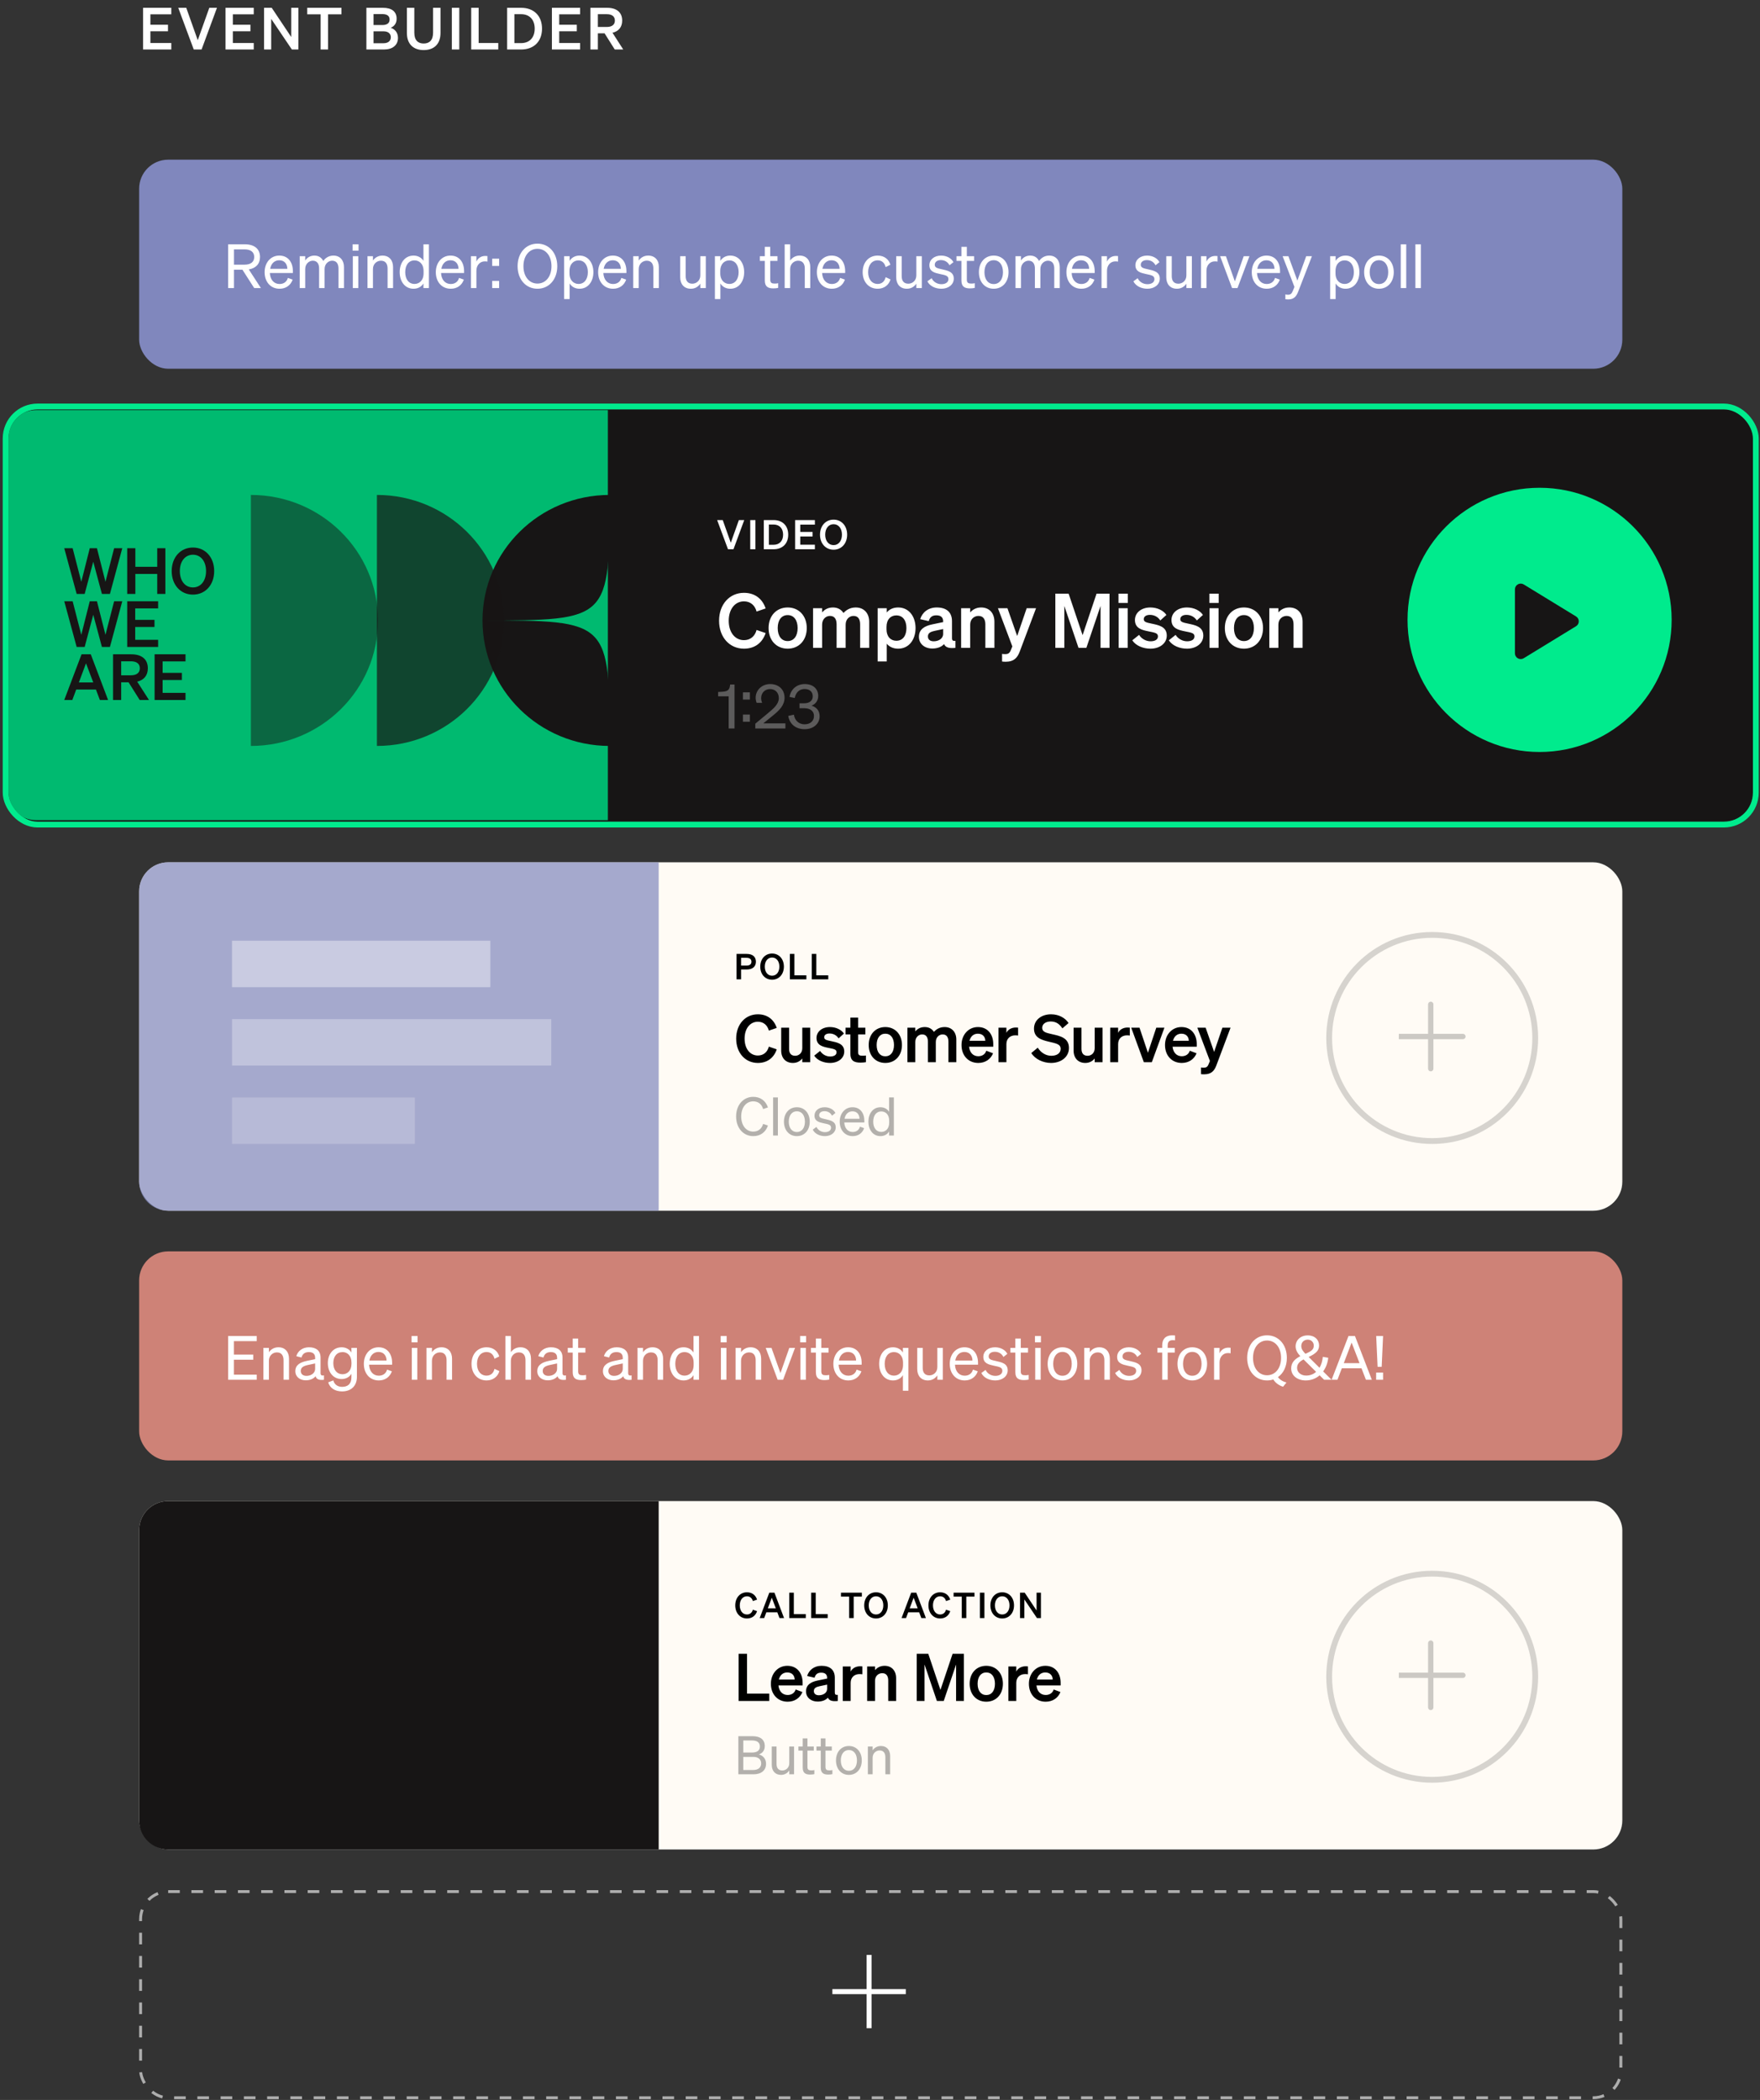 <svg xmlns="http://www.w3.org/2000/svg" width="498" height="594" viewBox="0 0 498 594" fill="none"><rect x="0" y="0" width="498" height="594" fill="#333333" stroke="none"/><rect x="39.37" y="45.17" width="419.672" height="59.132" rx="8.213" fill="#8087BD"></rect><path d="M66.205 76.298V81.49H64.549V69.106H69.275C71.896 69.106 73.569 70.331 73.569 72.694C73.569 74.677 72.362 75.884 70.396 76.212L73.828 81.49H71.931L68.602 76.298H66.205ZM66.205 74.867H69.188C70.948 74.867 71.931 74.091 71.931 72.694C71.931 71.297 70.948 70.538 69.188 70.538H66.205V74.867ZM79.1 81.679C76.599 81.679 74.874 79.765 74.874 76.988C74.874 74.298 76.582 72.297 79.031 72.297C81.549 72.297 82.877 74.211 82.877 76.712V77.23H76.357C76.444 79.127 77.53 80.334 79.1 80.334C80.307 80.334 81.169 79.679 81.445 78.609L82.808 79.092C82.256 80.696 80.893 81.679 79.1 81.679ZM79.013 73.625C77.703 73.625 76.72 74.504 76.444 76.04H81.307C81.273 74.763 80.583 73.625 79.013 73.625ZM86.361 76.091V81.49H84.809V72.469H86.361V73.694C86.844 72.952 87.707 72.297 88.966 72.297C90.173 72.297 91.018 72.901 91.466 73.832C91.966 73.09 92.932 72.297 94.347 72.297C96.209 72.297 97.33 73.625 97.33 75.539V81.49H95.778V75.953C95.778 74.694 95.261 73.746 93.984 73.746C92.95 73.746 91.846 74.625 91.846 76.091V81.49H90.293V75.953C90.293 74.694 89.776 73.746 88.5 73.746C87.465 73.746 86.361 74.625 86.361 76.091ZM99.764 70.9V69.106H101.454V70.9H99.764ZM101.385 72.469V81.49H99.833V72.469H101.385ZM103.976 81.49V72.469H105.528V73.694C106.046 72.952 106.942 72.297 108.219 72.297C110.133 72.297 111.22 73.625 111.22 75.539V81.49H109.667V75.953C109.667 74.694 109.133 73.746 107.787 73.746C106.666 73.746 105.528 74.608 105.528 76.109V81.49H103.976ZM117.022 81.679C114.522 81.679 113.09 79.541 113.09 76.988C113.09 74.418 114.522 72.297 117.022 72.297C118.281 72.297 119.282 72.901 119.816 73.78V69.106H121.368V81.49H119.816V80.179C119.282 81.076 118.281 81.679 117.022 81.679ZM119.851 76.678C119.851 74.573 118.575 73.659 117.298 73.659C115.608 73.659 114.659 75.039 114.659 76.988C114.659 78.92 115.608 80.317 117.298 80.317C118.575 80.317 119.851 79.385 119.851 77.316V76.678ZM127.539 81.679C125.038 81.679 123.313 79.765 123.313 76.988C123.313 74.298 125.021 72.297 127.47 72.297C129.988 72.297 131.316 74.211 131.316 76.712V77.23H124.797C124.883 79.127 125.969 80.334 127.539 80.334C128.746 80.334 129.609 79.679 129.885 78.609L131.247 79.092C130.695 80.696 129.333 81.679 127.539 81.679ZM127.453 73.625C126.142 73.625 125.159 74.504 124.883 76.04H129.747C129.712 74.763 129.022 73.625 127.453 73.625ZM137.922 72.435V74.004C137.663 73.953 137.457 73.935 137.163 73.935C135.853 73.935 134.801 74.97 134.801 76.557V81.49H133.248V72.469H134.801V74.004C135.197 73.09 136.077 72.4 137.301 72.4C137.543 72.4 137.767 72.418 137.922 72.435ZM139.269 75.212V73.177H141.236V75.212H139.269ZM139.269 81.49V79.454H141.236V81.49H139.269ZM146.454 75.298C146.454 71.521 148.834 68.917 152.077 68.917C155.319 68.917 157.682 71.521 157.682 75.298C157.682 79.075 155.319 81.679 152.077 81.679C148.834 81.679 146.454 79.075 146.454 75.298ZM156.044 75.298C156.044 72.366 154.405 70.383 152.077 70.383C149.749 70.383 148.11 72.366 148.11 75.298C148.11 78.23 149.749 80.213 152.077 80.213C154.405 80.213 156.044 78.23 156.044 75.298ZM163.97 81.679C162.711 81.679 161.711 81.076 161.176 80.179V84.594H159.624V72.469H161.176V73.78C161.711 72.901 162.711 72.297 163.97 72.297C166.471 72.297 167.902 74.418 167.902 76.988C167.902 79.541 166.471 81.679 163.97 81.679ZM161.142 76.678V77.316C161.142 79.385 162.418 80.317 163.694 80.317C165.384 80.317 166.333 78.92 166.333 76.988C166.333 75.039 165.384 73.659 163.694 73.659C162.418 73.659 161.142 74.573 161.142 76.678ZM173.469 81.679C170.968 81.679 169.243 79.765 169.243 76.988C169.243 74.298 170.951 72.297 173.4 72.297C175.918 72.297 177.246 74.211 177.246 76.712V77.23H170.726C170.813 79.127 171.899 80.334 173.469 80.334C174.676 80.334 175.538 79.679 175.814 78.609L177.177 79.092C176.625 80.696 175.262 81.679 173.469 81.679ZM173.382 73.625C172.072 73.625 171.089 74.504 170.813 76.04H175.676C175.642 74.763 174.952 73.625 173.382 73.625ZM179.178 81.49V72.469H180.73V73.694C181.248 72.952 182.144 72.297 183.421 72.297C185.335 72.297 186.422 73.625 186.422 75.539V81.49H184.869V75.953C184.869 74.694 184.335 73.746 182.99 73.746C181.869 73.746 180.73 74.608 180.73 76.109V81.49H179.178ZM199.708 72.469V81.49H198.156V80.248C197.639 81.007 196.759 81.679 195.483 81.679C193.551 81.679 192.465 80.351 192.465 78.437V72.469H194.017V78.109C194.017 79.385 194.569 80.248 195.897 80.248C197.018 80.248 198.156 79.403 198.156 77.902V72.469H199.708ZM206.632 81.679C205.373 81.679 204.373 81.076 203.838 80.179V84.594H202.286V72.469H203.838V73.78C204.373 72.901 205.373 72.297 206.632 72.297C209.133 72.297 210.565 74.418 210.565 76.988C210.565 79.541 209.133 81.679 206.632 81.679ZM203.804 76.678V77.316C203.804 79.385 205.08 80.317 206.356 80.317C208.047 80.317 208.995 78.92 208.995 76.988C208.995 75.039 208.047 73.659 206.356 73.659C205.08 73.659 203.804 74.573 203.804 76.678ZM216.406 79.334V73.797H215.009V72.469H216.406V69.831H217.941V72.469H219.993V73.797H217.941V79.092C217.941 80.041 218.406 80.213 219.2 80.213C219.562 80.213 219.821 80.196 220.183 80.11V81.438C219.786 81.524 219.338 81.576 218.82 81.576C217.285 81.576 216.406 81.058 216.406 79.334ZM222.026 81.49V69.106H223.578V73.694C224.095 72.952 224.992 72.297 226.268 72.297C228.183 72.297 229.269 73.625 229.269 75.539V81.49H227.717V75.953C227.717 74.694 227.182 73.746 225.837 73.746C224.716 73.746 223.578 74.608 223.578 76.109V81.49H222.026ZM235.365 81.679C232.864 81.679 231.14 79.765 231.14 76.988C231.14 74.298 232.847 72.297 235.296 72.297C237.814 72.297 239.142 74.211 239.142 76.712V77.23H232.623C232.709 79.127 233.796 80.334 235.365 80.334C236.572 80.334 237.435 79.679 237.711 78.609L239.073 79.092C238.521 80.696 237.159 81.679 235.365 81.679ZM235.279 73.625C233.968 73.625 232.985 74.504 232.709 76.04H237.573C237.538 74.763 236.848 73.625 235.279 73.625ZM245.644 76.988C245.644 79.04 246.748 80.317 248.352 80.317C249.593 80.317 250.335 79.523 250.594 78.402L251.973 79.04C251.542 80.541 250.232 81.679 248.352 81.679C245.834 81.679 244.092 79.765 244.092 76.988C244.092 74.194 245.834 72.297 248.352 72.297C250.232 72.297 251.508 73.383 251.939 74.884L250.594 75.557C250.335 74.453 249.593 73.642 248.352 73.642C246.748 73.642 245.644 74.918 245.644 76.988ZM260.83 72.469V81.49H259.278V80.248C258.761 81.007 257.881 81.679 256.605 81.679C254.673 81.679 253.587 80.351 253.587 78.437V72.469H255.139V78.109C255.139 79.385 255.691 80.248 257.019 80.248C258.14 80.248 259.278 79.403 259.278 77.902V72.469H260.83ZM262.408 79.575L263.615 78.695C264.098 79.748 265.201 80.386 266.374 80.386C267.426 80.386 268.358 79.937 268.358 78.954C268.358 77.971 267.495 77.833 266.012 77.523C264.529 77.195 262.977 76.867 262.977 75.022C262.977 73.418 264.374 72.297 266.288 72.297C267.909 72.297 269.237 73.09 269.772 74.16L268.668 75.039C268.202 74.142 267.357 73.573 266.219 73.573C265.184 73.573 264.494 74.091 264.494 74.901C264.494 75.746 265.288 75.901 266.547 76.177C268.099 76.54 269.875 76.85 269.875 78.816C269.875 80.541 268.306 81.679 266.374 81.679C264.736 81.679 263.097 80.972 262.408 79.575ZM272.037 79.334V73.797H270.64V72.469H272.037V69.831H273.572V72.469H275.624V73.797H273.572V79.092C273.572 80.041 274.038 80.213 274.831 80.213C275.193 80.213 275.452 80.196 275.814 80.11V81.438C275.417 81.524 274.969 81.576 274.451 81.576C272.916 81.576 272.037 81.058 272.037 79.334ZM285.367 76.988C285.367 79.782 283.643 81.679 281.176 81.679C278.71 81.679 276.985 79.782 276.985 76.988C276.985 74.194 278.71 72.297 281.176 72.297C283.643 72.297 285.367 74.194 285.367 76.988ZM278.555 76.988C278.555 79.04 279.59 80.351 281.176 80.351C282.763 80.351 283.798 79.04 283.798 76.988C283.798 74.918 282.763 73.608 281.176 73.608C279.59 73.608 278.555 74.918 278.555 76.988ZM288.893 76.091V81.49H287.341V72.469H288.893V73.694C289.376 72.952 290.239 72.297 291.498 72.297C292.705 72.297 293.55 72.901 293.998 73.832C294.499 73.09 295.464 72.297 296.879 72.297C298.741 72.297 299.862 73.625 299.862 75.539V81.49H298.31V75.953C298.31 74.694 297.793 73.746 296.516 73.746C295.482 73.746 294.378 74.625 294.378 76.091V81.49H292.826V75.953C292.826 74.694 292.308 73.746 291.032 73.746C289.997 73.746 288.893 74.625 288.893 76.091ZM305.969 81.679C303.469 81.679 301.744 79.765 301.744 76.988C301.744 74.298 303.451 72.297 305.9 72.297C308.418 72.297 309.746 74.211 309.746 76.712V77.23H303.227C303.313 79.127 304.4 80.334 305.969 80.334C307.177 80.334 308.039 79.679 308.315 78.609L309.677 79.092C309.125 80.696 307.763 81.679 305.969 81.679ZM305.883 73.625C304.572 73.625 303.589 74.504 303.313 76.04H308.177C308.142 74.763 307.453 73.625 305.883 73.625ZM316.353 72.435V74.004C316.094 73.953 315.887 73.935 315.594 73.935C314.283 73.935 313.231 74.97 313.231 76.557V81.49H311.679V72.469H313.231V74.004C313.628 73.09 314.507 72.4 315.732 72.4C315.973 72.4 316.197 72.418 316.353 72.435ZM320.7 79.575L321.907 78.695C322.39 79.748 323.494 80.386 324.666 80.386C325.719 80.386 326.65 79.937 326.65 78.954C326.65 77.971 325.787 77.833 324.304 77.523C322.821 77.195 321.269 76.867 321.269 75.022C321.269 73.418 322.666 72.297 324.58 72.297C326.201 72.297 327.529 73.09 328.064 74.16L326.96 75.039C326.495 74.142 325.65 73.573 324.511 73.573C323.476 73.573 322.787 74.091 322.787 74.901C322.787 75.746 323.58 75.901 324.839 76.177C326.391 76.54 328.168 76.85 328.168 78.816C328.168 80.541 326.598 81.679 324.666 81.679C323.028 81.679 321.39 80.972 320.7 79.575ZM337.245 72.469V81.49H335.693V80.248C335.175 81.007 334.296 81.679 333.02 81.679C331.088 81.679 330.001 80.351 330.001 78.437V72.469H331.554V78.109C331.554 79.385 332.106 80.248 333.434 80.248C334.555 80.248 335.693 79.403 335.693 77.902V72.469H337.245ZM344.497 72.435V74.004C344.238 73.953 344.031 73.935 343.738 73.935C342.427 73.935 341.375 74.97 341.375 76.557V81.49H339.823V72.469H341.375V74.004C341.772 73.09 342.651 72.4 343.876 72.4C344.117 72.4 344.341 72.418 344.497 72.435ZM350.153 81.49H348.618L345.238 72.469H346.876L349.411 79.592L351.912 72.469H353.533L350.153 81.49ZM358.417 81.679C355.916 81.679 354.192 79.765 354.192 76.988C354.192 74.298 355.899 72.297 358.348 72.297C360.866 72.297 362.194 74.211 362.194 76.712V77.23H355.675C355.761 79.127 356.848 80.334 358.417 80.334C359.624 80.334 360.487 79.679 360.763 78.609L362.125 79.092C361.573 80.696 360.211 81.679 358.417 81.679ZM358.331 73.625C357.02 73.625 356.037 74.504 355.761 76.04H360.625C360.59 74.763 359.9 73.625 358.331 73.625ZM367.338 82.473C366.82 83.835 366.113 84.697 364.544 84.697C364.164 84.697 363.975 84.68 363.699 84.628V83.283C363.992 83.352 364.181 83.369 364.44 83.369C365.113 83.369 365.475 83.128 365.837 82.231L366.268 81.162L362.922 72.469H364.561L367.096 79.368L369.597 72.469H371.218L367.338 82.473ZM380.717 81.679C379.458 81.679 378.458 81.076 377.923 80.179V84.594H376.371V72.469H377.923V73.78C378.458 72.901 379.458 72.297 380.717 72.297C383.218 72.297 384.65 74.418 384.65 76.988C384.65 79.541 383.218 81.679 380.717 81.679ZM377.889 76.678V77.316C377.889 79.385 379.165 80.317 380.441 80.317C382.131 80.317 383.08 78.92 383.08 76.988C383.08 75.039 382.131 73.659 380.441 73.659C379.165 73.659 377.889 74.573 377.889 76.678ZM394.372 76.988C394.372 79.782 392.648 81.679 390.181 81.679C387.715 81.679 385.99 79.782 385.99 76.988C385.99 74.194 387.715 72.297 390.181 72.297C392.648 72.297 394.372 74.194 394.372 76.988ZM387.56 76.988C387.56 79.04 388.595 80.351 390.181 80.351C391.768 80.351 392.803 79.04 392.803 76.988C392.803 74.918 391.768 73.608 390.181 73.608C388.595 73.608 387.56 74.918 387.56 76.988ZM397.899 69.106V81.49H396.346V69.106H397.899ZM402.042 69.106V81.49H400.49V69.106H402.042Z" fill="white"></path><rect x="39.37" y="353.97" width="419.672" height="59.132" rx="8.213" fill="#CE8277"></rect><path d="M64.549 377.906H72.638V379.355H66.188V383.166H71.655V384.615H66.188V388.841H72.638V390.289H64.549V377.906ZM74.535 390.289V381.269H76.087V382.494C76.605 381.752 77.501 381.097 78.778 381.097C80.692 381.097 81.779 382.425 81.779 384.339V390.289H80.227V384.753C80.227 383.494 79.692 382.545 78.347 382.545C77.226 382.545 76.087 383.408 76.087 384.908V390.289H74.535ZM86.529 390.445C84.891 390.445 83.563 389.479 83.563 387.858C83.563 386.064 84.96 385.322 86.978 384.908L89.168 384.46V384.08C89.168 383.046 88.599 382.459 87.392 382.459C86.254 382.459 85.581 382.994 85.305 383.994L83.839 383.615C84.27 382.149 85.598 381.097 87.444 381.097C89.461 381.097 90.703 382.08 90.703 384.011V388.409C90.703 388.996 91.065 389.186 91.669 389.048V390.289C90.289 390.462 89.496 390.134 89.306 389.272C88.754 389.979 87.754 390.445 86.529 390.445ZM89.168 387.219V385.667L87.409 386.047C86.029 386.323 85.098 386.702 85.098 387.789C85.098 388.668 85.736 389.186 86.719 389.186C88.047 389.186 89.168 388.375 89.168 387.219ZM100.989 389.479C100.989 392.117 99.247 393.583 96.798 393.583C94.814 393.583 93.365 392.669 92.865 391.014L94.314 390.462C94.607 391.617 95.539 392.29 96.798 392.29C98.384 392.29 99.436 391.479 99.436 389.599V388.582C98.953 389.461 97.936 390.082 96.677 390.082C94.211 390.082 92.762 388.047 92.762 385.581C92.762 383.132 94.211 381.097 96.677 381.097C97.919 381.097 98.953 381.718 99.436 382.597V381.269H100.989V389.479ZM99.454 385.443C99.454 383.425 98.246 382.459 96.953 382.459C95.314 382.459 94.314 383.684 94.314 385.581C94.314 387.478 95.314 388.72 96.953 388.72C98.246 388.72 99.454 387.754 99.454 385.771V385.443ZM107.176 390.479C104.675 390.479 102.951 388.565 102.951 385.788C102.951 383.097 104.658 381.097 107.107 381.097C109.625 381.097 110.953 383.011 110.953 385.512V386.029H104.434C104.52 387.926 105.607 389.134 107.176 389.134C108.384 389.134 109.246 388.478 109.522 387.409L110.884 387.892C110.332 389.496 108.97 390.479 107.176 390.479ZM107.09 382.425C105.779 382.425 104.796 383.304 104.52 384.839H109.384C109.349 383.563 108.659 382.425 107.09 382.425ZM116.455 379.7V377.906H118.145V379.7H116.455ZM118.076 381.269V390.289H116.524V381.269H118.076ZM120.667 390.289V381.269H122.219V382.494C122.737 381.752 123.633 381.097 124.91 381.097C126.824 381.097 127.911 382.425 127.911 384.339V390.289H126.358V384.753C126.358 383.494 125.824 382.545 124.478 382.545C123.357 382.545 122.219 383.408 122.219 384.908V390.289H120.667ZM134.971 385.788C134.971 387.84 136.075 389.117 137.679 389.117C138.921 389.117 139.662 388.323 139.921 387.202L141.301 387.84C140.87 389.341 139.559 390.479 137.679 390.479C135.161 390.479 133.419 388.565 133.419 385.788C133.419 382.994 135.161 381.097 137.679 381.097C139.559 381.097 140.835 382.183 141.266 383.684L139.921 384.356C139.662 383.253 138.921 382.442 137.679 382.442C136.075 382.442 134.971 383.718 134.971 385.788ZM143 390.289V377.906H144.552V382.494C145.07 381.752 145.967 381.097 147.243 381.097C149.157 381.097 150.244 382.425 150.244 384.339V390.289H148.692V384.753C148.692 383.494 148.157 382.545 146.812 382.545C145.691 382.545 144.552 383.408 144.552 384.908V390.289H143ZM154.995 390.445C153.356 390.445 152.028 389.479 152.028 387.858C152.028 386.064 153.425 385.322 155.443 384.908L157.633 384.46V384.08C157.633 383.046 157.064 382.459 155.857 382.459C154.719 382.459 154.046 382.994 153.77 383.994L152.304 383.615C152.735 382.149 154.063 381.097 155.909 381.097C157.926 381.097 159.168 382.08 159.168 384.011V388.409C159.168 388.996 159.53 389.186 160.134 389.048V390.289C158.754 390.462 157.961 390.134 157.771 389.272C157.219 389.979 156.219 390.445 154.995 390.445ZM157.633 387.219V385.667L155.874 386.047C154.494 386.323 153.563 386.702 153.563 387.789C153.563 388.668 154.201 389.186 155.184 389.186C156.512 389.186 157.633 388.375 157.633 387.219ZM162.055 388.133V382.597H160.658V381.269H162.055V378.63H163.59V381.269H165.642V382.597H163.59V387.892C163.59 388.841 164.055 389.013 164.849 389.013C165.211 389.013 165.47 388.996 165.832 388.91V390.238C165.435 390.324 164.987 390.376 164.469 390.376C162.934 390.376 162.055 389.858 162.055 388.133ZM173.572 390.445C171.933 390.445 170.605 389.479 170.605 387.858C170.605 386.064 172.002 385.322 174.02 384.908L176.211 384.46V384.08C176.211 383.046 175.642 382.459 174.434 382.459C173.296 382.459 172.623 382.994 172.347 383.994L170.881 383.615C171.313 382.149 172.641 381.097 174.486 381.097C176.504 381.097 177.746 382.08 177.746 384.011V388.409C177.746 388.996 178.108 389.186 178.711 389.048V390.289C177.332 390.462 176.538 390.134 176.349 389.272C175.797 389.979 174.796 390.445 173.572 390.445ZM176.211 387.219V385.667L174.451 386.047C173.072 386.323 172.14 386.702 172.14 387.789C172.14 388.668 172.779 389.186 173.762 389.186C175.09 389.186 176.211 388.375 176.211 387.219ZM180.391 390.289V381.269H181.943V382.494C182.46 381.752 183.357 381.097 184.633 381.097C186.548 381.097 187.634 382.425 187.634 384.339V390.289H186.082V384.753C186.082 383.494 185.548 382.545 184.202 382.545C183.081 382.545 181.943 383.408 181.943 384.908V390.289H180.391ZM193.437 390.479C190.936 390.479 189.505 388.34 189.505 385.788C189.505 383.218 190.936 381.097 193.437 381.097C194.696 381.097 195.696 381.7 196.231 382.58V377.906H197.783V390.289H196.231V388.979C195.696 389.875 194.696 390.479 193.437 390.479ZM196.266 385.477C196.266 383.373 194.989 382.459 193.713 382.459C192.023 382.459 191.074 383.839 191.074 385.788C191.074 387.72 192.023 389.117 193.713 389.117C194.989 389.117 196.266 388.185 196.266 386.116V385.477ZM203.918 379.7V377.906H205.608V379.7H203.918ZM205.539 381.269V390.289H203.987V381.269H205.539ZM208.13 390.289V381.269H209.683V382.494C210.2 381.752 211.097 381.097 212.373 381.097C214.288 381.097 215.374 382.425 215.374 384.339V390.289H213.822V384.753C213.822 383.494 213.287 382.545 211.942 382.545C210.821 382.545 209.683 383.408 209.683 384.908V390.289H208.13ZM221.577 390.289H220.042L216.661 381.269H218.3L220.835 388.392L223.336 381.269H224.957L221.577 390.289ZM226.403 379.7V377.906H228.093V379.7H226.403ZM228.024 381.269V390.289H226.472V381.269H228.024ZM230.857 388.133V382.597H229.46V381.269H230.857V378.63H232.392V381.269H234.444V382.597H232.392V387.892C232.392 388.841 232.857 389.013 233.651 389.013C234.013 389.013 234.272 388.996 234.634 388.91V390.238C234.237 390.324 233.789 390.376 233.271 390.376C231.736 390.376 230.857 389.858 230.857 388.133ZM240.031 390.479C237.53 390.479 235.805 388.565 235.805 385.788C235.805 383.097 237.513 381.097 239.962 381.097C242.48 381.097 243.808 383.011 243.808 385.512V386.029H237.288C237.375 387.926 238.461 389.134 240.031 389.134C241.238 389.134 242.1 388.478 242.376 387.409L243.739 387.892C243.187 389.496 241.824 390.479 240.031 390.479ZM239.944 382.425C238.634 382.425 237.651 383.304 237.375 384.839H242.238C242.204 383.563 241.514 382.425 239.944 382.425ZM252.689 390.479C250.189 390.479 248.757 388.34 248.757 385.788C248.757 383.218 250.189 381.097 252.689 381.097C253.948 381.097 254.949 381.7 255.483 382.58V381.269H257.036V393.394H255.483V388.979C254.949 389.875 253.948 390.479 252.689 390.479ZM255.518 385.477C255.518 383.373 254.242 382.459 252.965 382.459C251.275 382.459 250.327 383.839 250.327 385.788C250.327 387.72 251.275 389.117 252.965 389.117C254.242 389.117 255.518 388.185 255.518 386.116V385.477ZM266.776 381.269V390.289H265.223V389.048C264.706 389.806 263.826 390.479 262.55 390.479C260.619 390.479 259.532 389.151 259.532 387.237V381.269H261.084V386.909C261.084 388.185 261.636 389.048 262.964 389.048C264.085 389.048 265.223 388.202 265.223 386.702V381.269H266.776ZM272.958 390.479C270.457 390.479 268.732 388.565 268.732 385.788C268.732 383.097 270.44 381.097 272.889 381.097C275.407 381.097 276.735 383.011 276.735 385.512V386.029H270.216C270.302 387.926 271.388 389.134 272.958 389.134C274.165 389.134 275.027 388.478 275.303 387.409L276.666 387.892C276.114 389.496 274.752 390.479 272.958 390.479ZM272.872 382.425C271.561 382.425 270.578 383.304 270.302 384.839H275.165C275.131 383.563 274.441 382.425 272.872 382.425ZM277.667 388.375L278.874 387.495C279.357 388.547 280.461 389.186 281.634 389.186C282.686 389.186 283.617 388.737 283.617 387.754C283.617 386.771 282.755 386.633 281.271 386.323C279.788 385.995 278.236 385.667 278.236 383.822C278.236 382.218 279.633 381.097 281.547 381.097C283.169 381.097 284.497 381.89 285.031 382.959L283.927 383.839C283.462 382.942 282.617 382.373 281.478 382.373C280.444 382.373 279.754 382.89 279.754 383.701C279.754 384.546 280.547 384.701 281.806 384.977C283.358 385.339 285.135 385.65 285.135 387.616C285.135 389.341 283.565 390.479 281.634 390.479C279.995 390.479 278.357 389.772 277.667 388.375ZM287.296 388.133V382.597H285.899V381.269H287.296V378.63H288.831V381.269H290.884V382.597H288.831V387.892C288.831 388.841 289.297 389.013 290.09 389.013C290.452 389.013 290.711 388.996 291.073 388.91V390.238C290.677 390.324 290.228 390.376 289.711 390.376C288.176 390.376 287.296 389.858 287.296 388.133ZM292.847 379.7V377.906H294.537V379.7H292.847ZM294.468 381.269V390.289H292.916V381.269H294.468ZM304.82 385.788C304.82 388.582 303.096 390.479 300.629 390.479C298.163 390.479 296.438 388.582 296.438 385.788C296.438 382.994 298.163 381.097 300.629 381.097C303.096 381.097 304.82 382.994 304.82 385.788ZM298.008 385.788C298.008 387.84 299.043 389.151 300.629 389.151C302.216 389.151 303.251 387.84 303.251 385.788C303.251 383.718 302.216 382.408 300.629 382.408C299.043 382.408 298.008 383.718 298.008 385.788ZM306.794 390.289V381.269H308.347V382.494C308.864 381.752 309.761 381.097 311.037 381.097C312.951 381.097 314.038 382.425 314.038 384.339V390.289H312.486V384.753C312.486 383.494 311.951 382.545 310.606 382.545C309.485 382.545 308.347 383.408 308.347 384.908V390.289H306.794ZM315.529 388.375L316.736 387.495C317.219 388.547 318.323 389.186 319.496 389.186C320.548 389.186 321.479 388.737 321.479 387.754C321.479 386.771 320.617 386.633 319.134 386.323C317.65 385.995 316.098 385.667 316.098 383.822C316.098 382.218 317.495 381.097 319.41 381.097C321.031 381.097 322.359 381.89 322.893 382.959L321.79 383.839C321.324 382.942 320.479 382.373 319.341 382.373C318.306 382.373 317.616 382.89 317.616 383.701C317.616 384.546 318.409 384.701 319.668 384.977C321.22 385.339 322.997 385.65 322.997 387.616C322.997 389.341 321.427 390.479 319.496 390.479C317.857 390.479 316.219 389.772 315.529 388.375ZM332.487 377.751V379.131C332.229 379.096 332.073 379.096 331.815 379.096C330.901 379.096 330.4 379.493 330.4 380.648V381.269H332.401V382.597H330.4V390.289H328.848V382.597H327.486V381.269H328.848V380.545C328.848 378.786 329.814 377.716 331.659 377.716C331.97 377.716 332.142 377.734 332.487 377.751ZM341.554 385.788C341.554 388.582 339.829 390.479 337.363 390.479C334.897 390.479 333.172 388.582 333.172 385.788C333.172 382.994 334.897 381.097 337.363 381.097C339.829 381.097 341.554 382.994 341.554 385.788ZM334.742 385.788C334.742 387.84 335.776 389.151 337.363 389.151C338.95 389.151 339.985 387.84 339.985 385.788C339.985 383.718 338.95 382.408 337.363 382.408C335.776 382.408 334.742 383.718 334.742 385.788ZM348.202 381.235V382.804C347.943 382.752 347.736 382.735 347.443 382.735C346.132 382.735 345.08 383.77 345.08 385.357V390.289H343.528V381.269H345.08V382.804C345.477 381.89 346.356 381.2 347.581 381.2C347.822 381.2 348.047 381.217 348.202 381.235ZM352.894 384.098C352.894 380.321 355.274 377.716 358.516 377.716C361.759 377.716 364.122 380.321 364.122 384.098C364.122 386.512 363.156 388.461 361.604 389.53C362.104 390.255 363.052 390.824 364.018 391.065L363.052 392.255C361.949 391.945 360.793 391.1 360.293 390.203C359.741 390.376 359.137 390.479 358.516 390.479C355.274 390.479 352.894 387.875 352.894 384.098ZM362.483 384.098C362.483 381.166 360.845 379.182 358.516 379.182C356.188 379.182 354.55 381.166 354.55 384.098C354.55 387.03 356.188 389.013 358.516 389.013C360.845 389.013 362.483 387.03 362.483 384.098ZM374.292 383.805L375.827 384.063C375.689 385.495 375.189 386.84 374.395 387.926L376.775 390.289H374.671L373.395 389.03C372.36 389.927 371.015 390.479 369.445 390.479C367.152 390.479 365.341 389.151 365.341 387.081C365.341 385.426 366.341 384.443 367.928 383.615C367.169 382.787 366.6 381.925 366.6 380.821C366.6 379.131 367.962 377.734 370.015 377.734C372.032 377.734 373.24 378.993 373.24 380.597C373.24 382.114 372.222 382.925 370.29 383.839L373.36 386.892C373.878 386.029 374.188 384.977 374.292 383.805ZM368.204 380.752C368.204 381.597 368.687 382.218 369.376 382.942C371.067 382.218 371.739 381.718 371.739 380.614C371.739 379.769 371.118 378.941 370.049 378.941C369.014 378.941 368.204 379.631 368.204 380.752ZM367.014 386.926C367.014 388.237 368.169 389.099 369.566 389.099C370.704 389.099 371.653 388.72 372.395 388.047L368.842 384.529C367.755 385.115 367.014 385.788 367.014 386.926ZM381.562 377.906H383.391L388.168 390.289H386.495L385.236 387.03H379.683L378.441 390.289H376.785L381.562 377.906ZM382.442 379.769L380.234 385.581H384.684L382.442 379.769ZM389.796 386.616L389.399 377.906H391.348L390.951 386.616H389.796ZM389.382 390.289V388.254H391.348V390.289H389.382Z" fill="white"></path><rect opacity="0.6" x="39.78" y="535.062" width="418.851" height="58.311" rx="7.802" stroke="white" stroke-width="0.821" stroke-dasharray="3.29 3.29"></rect><path d="M256.3 564.072H246.624V573.706H245.2V564.072H235.525V562.648H245.2V552.973H246.624V562.648H256.3V564.072Z" fill="white"></path><path d="M40.487 2.206H48.469V4.046H42.556V7.003H47.533V8.842H42.556V12.16H48.469V14H40.487V2.206ZM57.039 14H54.822L50.436 2.206H52.703L55.955 11.372L59.224 2.206H61.392L57.039 14ZM63.815 2.206H71.798V4.046H65.885V7.003H70.862V8.842H65.885V12.16H71.798V14H63.815V2.206ZM84.425 2.206V14H82.586L76.738 5.344V14H74.718V2.206H76.886L82.405 10.469V2.206H84.425ZM96.622 4.046H92.828V14H90.725V4.046H86.931V2.206H96.622V4.046ZM103.672 14V2.206H108.353C110.882 2.206 112.229 3.307 112.229 5.311C112.229 6.773 111.375 7.528 110.554 7.857C111.786 8.251 112.607 9.269 112.607 10.715C112.607 12.784 111.08 14 108.649 14H103.672ZM105.692 7.085H108.156C109.503 7.085 110.242 6.559 110.242 5.524C110.242 4.49 109.503 3.98 108.156 3.98H105.692V7.085ZM105.692 8.859V12.226H108.534C109.864 12.226 110.587 11.536 110.587 10.534C110.587 9.549 109.864 8.859 108.534 8.859H105.692ZM119.878 14.164C117.069 14.164 115.131 12.571 115.131 9.319V2.206H117.234V9.253C117.234 11.405 118.301 12.308 119.878 12.308C121.471 12.308 122.539 11.405 122.539 9.253V2.206H124.642V9.319C124.642 12.571 122.703 14.164 119.878 14.164ZM129.953 2.206V14H127.851V2.206H129.953ZM133.331 14V2.206H135.434V12.16H140.986V14H133.331ZM143.496 14V2.206H147.438C151.101 2.206 153.368 4.506 153.368 8.103C153.368 11.7 151.101 14 147.438 14H143.496ZM145.549 12.193H147.438C149.869 12.193 151.298 10.584 151.298 8.103C151.298 5.607 149.869 4.013 147.422 4.013H145.549V12.193ZM156.163 2.206H164.146V4.046H158.232V7.003H163.209V8.842H158.232V12.16H164.146V14H156.163V2.206ZM169.168 9.434V14H167.065V2.206H171.779C174.407 2.206 176.05 3.438 176.05 5.82C176.05 7.676 175.032 8.859 173.307 9.269L176.346 14H173.947L171.073 9.434H169.168ZM169.168 7.627H171.664C173.175 7.627 173.98 6.97 173.98 5.82C173.98 4.654 173.175 4.013 171.664 4.013H169.168V7.627Z" fill="white"></path><g clip-path="url(#clip0_1515_14750)"><rect x="2.412" y="115.8" width="493.587" height="116.621" rx="8.213" fill="#171515"></rect><path d="M2 124.213C2 119.677 5.677 116 10.213 116H172V232H10.213C5.677 232 2 228.323 2 223.787V124.213Z" fill="#00BA70"></path><path d="M25.398 155.076H27.432L29.844 164.562L32.292 155.076H34.596L31.104 168H28.836L26.388 158.892L23.958 168H21.69L18.18 155.076H20.556L23.004 164.562L25.398 155.076ZM44.489 155.076H46.794V168H44.489V162.348H38.297V168H35.993V155.076H38.297V160.332H44.489V155.076ZM48.581 161.538C48.581 157.614 51.101 154.878 54.593 154.878C58.085 154.878 60.605 157.614 60.605 161.538C60.605 165.462 58.085 168.198 54.593 168.198C51.101 168.198 48.581 165.462 48.581 161.538ZM58.301 161.538C58.301 158.73 56.771 156.912 54.593 156.912C52.415 156.912 50.885 158.73 50.885 161.538C50.885 164.346 52.415 166.164 54.593 166.164C56.771 166.164 58.301 164.346 58.301 161.538ZM25.398 170.076H27.432L29.844 179.562L32.292 170.076H34.596L31.104 183H28.836L26.388 173.892L23.958 183H21.69L18.18 170.076H20.556L23.004 179.562L25.398 170.076ZM35.993 170.076H44.742V172.092H38.261V175.332H43.715V177.348H38.261V180.984H44.742V183H35.993V170.076ZM23.076 185.076H25.686L30.582 198H28.26L27.144 195.048H21.564L20.466 198H18.18L23.076 185.076ZM24.336 187.632L22.32 193.032H26.388L24.336 187.632ZM34.29 192.996V198H31.986V185.076H37.152C40.032 185.076 41.832 186.426 41.832 189.036C41.832 191.07 40.716 192.366 38.826 192.816L42.156 198H39.528L36.378 192.996H34.29ZM34.29 191.016H37.026C38.682 191.016 39.564 190.296 39.564 189.036C39.564 187.758 38.682 187.056 37.026 187.056H34.29V191.016ZM43.745 185.076H52.493V187.092H46.014V190.332H51.468V192.348H46.014V195.984H52.493V198H43.745V185.076Z" fill="#171515"></path><path d="M136.526 175.5C136.526 155.894 152.632 140 172.499 140C172.499 175.5 172.499 175.5 136.526 175.5Z" fill="#171515"></path><path d="M208.471 175.5C208.471 195.106 192.366 211 172.498 211C172.498 175.5 172.498 175.5 208.471 175.5Z" fill="#171515"></path><path d="M208.471 175.5C208.471 155.894 192.366 140 172.498 140C172.498 175.5 172.498 175.5 208.471 175.5Z" fill="#171515"></path><path d="M136.526 175.5C136.526 195.106 152.632 211 172.499 211C172.499 175.5 172.499 175.5 136.526 175.5Z" fill="#171515"></path><path opacity="0.5" d="M70.99 140C90.857 140 106.962 155.894 106.962 175.5C106.962 195.106 90.857 211 70.99 211C70.99 169.541 70.99 184.882 70.99 140Z" fill="#171515"></path><path opacity="0.7" d="M106.65 140C126.517 140 142.623 155.894 142.623 175.5C142.623 195.106 126.518 211 106.65 211C106.65 169.541 106.65 184.882 106.65 140Z" fill="#171515"></path><path opacity="0.3" d="M206.597 193.62H207.839V206.072H206.183V196.966H203.199V195.741L204.527 195.655C205.993 195.552 206.476 195.052 206.597 193.62ZM210.218 197.88V195.845H212.185V197.88H210.218ZM210.218 204.158V202.123H212.185V204.158H210.218ZM213.714 204.71L217.37 201.674C219.06 200.277 220.371 199.087 220.371 197.466C220.371 195.948 219.388 194.914 217.87 194.914C216.387 194.914 215.369 196.052 215.369 197.466C215.369 197.915 215.473 198.38 215.645 198.811H214.093C213.903 198.277 213.817 197.863 213.817 197.38C213.817 195.172 215.628 193.499 217.905 193.499C220.405 193.499 221.992 195.086 221.992 197.363C221.992 199.467 220.543 200.915 218.767 202.347L215.973 204.624H222.234V206.072H213.714V204.71ZM227.679 206.262C225.316 206.262 223.436 204.968 223.04 202.502L224.644 202.157C224.885 203.882 226.11 204.882 227.662 204.882C229.231 204.882 230.318 203.985 230.318 202.519C230.318 201.053 229.128 200.329 227.558 200.329H226.23V198.932H227.575C229.007 198.932 229.973 198.208 229.973 196.966C229.973 195.69 229.093 194.896 227.679 194.896C226.196 194.896 225.161 195.879 224.885 197.432L223.402 197.138C223.729 195.069 225.333 193.499 227.713 193.499C230.128 193.499 231.525 194.914 231.525 196.88C231.525 198.225 230.663 199.26 229.611 199.605C230.852 199.95 231.922 200.898 231.922 202.606C231.922 204.641 230.249 206.262 227.679 206.262Z" fill="white"></path><path d="M207.54 155.366H205.988L202.918 147.11H204.504L206.781 153.526L209.069 147.11H210.587L207.54 155.366ZM213.755 147.11V155.366H212.283V147.11H213.755ZM216.12 155.366V147.11H218.879C221.443 147.11 223.03 148.72 223.03 151.238C223.03 153.756 221.443 155.366 218.879 155.366H216.12ZM217.557 154.101H218.879C220.581 154.101 221.581 152.974 221.581 151.238C221.581 149.491 220.581 148.375 218.868 148.375H217.557V154.101ZM224.986 147.11H230.574V148.398H226.435V150.468H229.919V151.756H226.435V154.078H230.574V155.366H224.986V147.11ZM232.024 151.238C232.024 148.732 233.634 146.984 235.865 146.984C238.095 146.984 239.705 148.732 239.705 151.238C239.705 153.745 238.095 155.492 235.865 155.492C233.634 155.492 232.024 153.745 232.024 151.238ZM238.233 151.238C238.233 149.445 237.256 148.283 235.865 148.283C234.473 148.283 233.496 149.445 233.496 151.238C233.496 153.032 234.473 154.193 235.865 154.193C237.256 154.193 238.233 153.032 238.233 151.238Z" fill="white"></path><path d="M206.198 175.59C206.198 178.899 207.992 181.077 210.511 181.077C212.305 181.077 213.607 179.988 214.077 178.195L216.64 179.07C215.743 181.782 213.607 183.49 210.511 183.49C206.433 183.49 203.465 180.245 203.465 175.59C203.465 170.935 206.433 167.689 210.511 167.689C213.607 167.689 215.743 169.397 216.64 172.109L214.077 172.984C213.607 171.191 212.305 170.102 210.511 170.102C207.992 170.102 206.198 172.28 206.198 175.59ZM228.277 177.661C228.277 181.141 226.035 183.49 222.875 183.49C219.714 183.49 217.472 181.141 217.472 177.661C217.472 174.18 219.714 171.831 222.875 171.831C226.035 171.831 228.277 174.18 228.277 177.661ZM220.056 177.661C220.056 179.946 221.145 181.334 222.875 181.334C224.604 181.334 225.693 179.946 225.693 177.661C225.693 175.376 224.604 173.988 222.875 173.988C221.145 173.988 220.056 175.376 220.056 177.661ZM232.62 176.679V183.255H230.058V172.045H232.62V173.241C233.24 172.493 234.2 171.831 235.695 171.831C237.04 171.831 238.044 172.429 238.663 173.39C239.347 172.664 240.414 171.831 242.144 171.831C244.45 171.831 245.945 173.454 245.945 175.867V183.255H243.382V176.615C243.382 175.227 242.87 174.223 241.503 174.223C240.414 174.223 239.282 175.077 239.282 176.679V183.255H236.72V176.615C236.72 175.227 236.208 174.223 234.841 174.223C233.752 174.223 232.62 175.077 232.62 176.679ZM254.127 183.49C252.675 183.49 251.608 182.914 250.903 182.081V187.099H248.341V172.045H250.903V173.241C251.608 172.408 252.675 171.831 254.127 171.831C257.266 171.831 259.06 174.479 259.06 177.661C259.06 180.842 257.266 183.49 254.127 183.49ZM250.839 177.341V178.002C250.839 180.074 252.035 181.248 253.615 181.248C255.473 181.248 256.476 179.796 256.476 177.661C256.476 175.526 255.473 174.073 253.615 174.073C252.035 174.073 250.839 175.227 250.839 177.341ZM263.795 183.448C261.659 183.448 260.015 182.145 260.015 180.138C260.015 178.002 261.617 177.063 263.773 176.615L266.869 175.974V175.782C266.869 174.714 266.314 174.052 264.948 174.052C263.731 174.052 263.09 174.607 262.791 175.696L260.378 175.141C260.933 173.283 262.577 171.831 265.054 171.831C267.745 171.831 269.368 173.113 269.368 175.696V180.522C269.368 181.163 269.645 181.355 270.35 181.27V183.255C268.492 183.469 267.51 183.106 267.126 182.188C266.421 182.978 265.247 183.448 263.795 183.448ZM266.869 179.305V177.938L264.457 178.451C263.368 178.686 262.556 179.027 262.556 180.031C262.556 180.907 263.197 181.398 264.179 181.398C265.546 181.398 266.869 180.672 266.869 179.305ZM271.957 183.255V172.045H274.519V173.241C275.16 172.493 276.163 171.831 277.615 171.831C279.964 171.831 281.374 173.454 281.374 175.867V183.255H278.811V176.615C278.811 175.227 278.256 174.223 276.847 174.223C275.694 174.223 274.519 175.077 274.519 176.679V183.255H271.957ZM288.54 184.302C287.899 186.01 286.917 187.184 284.589 187.184C284.055 187.184 283.906 187.163 283.543 187.12V184.964C283.885 185.006 284.077 185.028 284.397 185.028C285.251 185.028 285.657 184.793 286.02 183.896L286.447 182.85L282.369 172.045H285.059L287.814 179.903L290.504 172.045H293.152L288.54 184.302ZM307.391 183.255H305.17L301.156 171.404V183.255H298.615V167.924H302.373L306.324 179.668L310.274 167.924H313.947V183.255H311.406V171.404L307.391 183.255ZM316.477 170.55V167.924H319.125V170.55H316.477ZM319.082 172.045V183.255H316.52V172.045H319.082ZM320.387 181.12L322.309 179.583C322.971 180.672 324.252 181.398 325.554 181.398C326.643 181.398 327.647 181.013 327.647 180.01C327.647 179.049 326.707 178.942 324.935 178.579C323.163 178.216 321.134 177.768 321.134 175.376C321.134 173.326 322.928 171.831 325.512 171.831C327.476 171.831 329.227 172.707 330.039 173.945L328.309 175.504C327.668 174.501 326.601 173.924 325.362 173.924C324.316 173.924 323.633 174.394 323.633 175.141C323.633 175.953 324.444 176.102 325.853 176.401C327.754 176.807 330.145 177.212 330.145 179.775C330.145 182.038 328.074 183.49 325.533 183.49C323.462 183.49 321.391 182.657 320.387 181.12ZM330.725 181.12L332.647 179.583C333.309 180.672 334.59 181.398 335.892 181.398C336.981 181.398 337.985 181.013 337.985 180.01C337.985 179.049 337.045 178.942 335.273 178.579C333.501 178.216 331.472 177.768 331.472 175.376C331.472 173.326 333.266 171.831 335.85 171.831C337.814 171.831 339.565 172.707 340.377 173.945L338.647 175.504C338.006 174.501 336.939 173.924 335.7 173.924C334.654 173.924 333.971 174.394 333.971 175.141C333.971 175.953 334.782 176.102 336.191 176.401C338.092 176.807 340.483 177.212 340.483 179.775C340.483 182.038 338.412 183.49 335.871 183.49C333.8 183.49 331.728 182.657 330.725 181.12ZM342.195 170.55V167.924H344.842V170.55H342.195ZM344.8 172.045V183.255H342.237V172.045H344.8ZM357.379 177.661C357.379 181.141 355.137 183.49 351.976 183.49C348.816 183.49 346.574 181.141 346.574 177.661C346.574 174.18 348.816 171.831 351.976 171.831C355.137 171.831 357.379 174.18 357.379 177.661ZM349.158 177.661C349.158 179.946 350.247 181.334 351.976 181.334C353.706 181.334 354.795 179.946 354.795 177.661C354.795 175.376 353.706 173.988 351.976 173.988C350.247 173.988 349.158 175.376 349.158 177.661ZM359.16 183.255V172.045H361.722V173.241C362.363 172.493 363.366 171.831 364.818 171.831C367.167 171.831 368.576 173.454 368.576 175.867V183.255H366.014V176.615C366.014 175.227 365.459 174.223 364.05 174.223C362.896 174.223 361.722 175.077 361.722 176.679V183.255H359.16Z" fill="white"></path><circle cx="435.635" cy="175.342" r="37.368" fill="#00EB8D"></circle><path d="M446.722 175.753C446.723 176.032 446.651 176.306 446.514 176.549C446.378 176.792 446.18 176.996 445.942 177.14L431.15 186.188C430.901 186.341 430.615 186.424 430.323 186.43C430.031 186.435 429.742 186.363 429.487 186.219C429.235 186.078 429.025 185.872 428.878 185.623C428.732 185.374 428.654 185.09 428.654 184.8V166.706C428.654 166.416 428.732 166.133 428.878 165.883C429.025 165.634 429.235 165.428 429.487 165.287C429.742 165.144 430.031 165.071 430.323 165.076C430.615 165.082 430.901 165.165 431.15 165.318L445.942 174.366C446.18 174.51 446.378 174.714 446.514 174.957C446.651 175.2 446.723 175.474 446.722 175.753Z" fill="#171515"></path></g><rect x="1.591" y="114.979" width="495.23" height="118.264" rx="9.034" stroke="#00EB8D" stroke-width="1.643"></rect><rect x="39.37" y="243.919" width="419.672" height="98.553" rx="8.213" fill="#FFFBF5"></rect><path opacity="0.3" d="M209.729 315.812C209.729 318.365 211.141 320.092 213.138 320.092C214.535 320.092 215.541 319.281 215.931 317.914L217.298 318.365C216.667 320.227 215.195 321.368 213.138 321.368C210.345 321.368 208.288 319.101 208.288 315.812C208.288 312.523 210.345 310.256 213.138 310.256C215.195 310.256 216.667 311.397 217.298 313.259L215.931 313.709C215.541 312.343 214.535 311.532 213.138 311.532C211.141 311.532 209.729 313.259 209.729 315.812ZM220.109 310.421V321.203H218.757V310.421H220.109ZM229.122 317.283C229.122 319.716 227.621 321.368 225.473 321.368C223.326 321.368 221.824 319.716 221.824 317.283C221.824 314.851 223.326 313.199 225.473 313.199C227.621 313.199 229.122 314.851 229.122 317.283ZM223.191 317.283C223.191 319.07 224.092 320.212 225.473 320.212C226.855 320.212 227.756 319.07 227.756 317.283C227.756 315.481 226.855 314.34 225.473 314.34C224.092 314.34 223.191 315.481 223.191 317.283ZM229.97 319.536L231.021 318.77C231.442 319.686 232.403 320.242 233.424 320.242C234.34 320.242 235.151 319.851 235.151 318.995C235.151 318.139 234.4 318.019 233.109 317.749C231.817 317.464 230.466 317.178 230.466 315.572C230.466 314.175 231.682 313.199 233.349 313.199C234.76 313.199 235.917 313.89 236.382 314.821L235.421 315.587C235.016 314.806 234.28 314.31 233.289 314.31C232.388 314.31 231.787 314.761 231.787 315.466C231.787 316.202 232.478 316.337 233.574 316.578C234.926 316.893 236.472 317.163 236.472 318.875C236.472 320.377 235.106 321.368 233.424 321.368C231.997 321.368 230.571 320.752 229.97 319.536ZM241.283 321.368C239.105 321.368 237.604 319.701 237.604 317.283C237.604 314.941 239.09 313.199 241.223 313.199C243.415 313.199 244.571 314.866 244.571 317.043V317.494H238.895C238.97 319.146 239.916 320.197 241.283 320.197C242.334 320.197 243.085 319.626 243.325 318.695L244.511 319.116C244.031 320.512 242.844 321.368 241.283 321.368ZM241.208 314.355C240.066 314.355 239.21 315.121 238.97 316.458H243.205C243.175 315.346 242.574 314.355 241.208 314.355ZM249.137 321.368C246.96 321.368 245.713 319.506 245.713 317.283C245.713 315.046 246.96 313.199 249.137 313.199C250.233 313.199 251.104 313.724 251.57 314.49V310.421H252.921V321.203H251.57V320.062C251.104 320.842 250.233 321.368 249.137 321.368ZM251.6 317.013C251.6 315.181 250.489 314.385 249.377 314.385C247.906 314.385 247.08 315.587 247.08 317.283C247.08 318.965 247.906 320.182 249.377 320.182C250.489 320.182 251.6 319.371 251.6 317.569V317.013Z" fill="black"></path><path d="M209.694 274.235V277.018H208.413V269.83H211.286C212.888 269.83 213.889 270.581 213.889 272.033C213.889 273.464 212.888 274.235 211.286 274.235H209.694ZM209.694 273.134H211.216C212.137 273.134 212.627 272.733 212.627 272.033C212.627 271.322 212.137 270.931 211.216 270.931H209.694V273.134ZM215.117 273.424C215.117 271.242 216.519 269.72 218.461 269.72C220.403 269.72 221.805 271.242 221.805 273.424C221.805 275.607 220.403 277.128 218.461 277.128C216.519 277.128 215.117 275.607 215.117 273.424ZM220.524 273.424C220.524 271.863 219.673 270.851 218.461 270.851C217.25 270.851 216.399 271.863 216.399 273.424C216.399 274.986 217.25 275.997 218.461 275.997C219.673 275.997 220.524 274.986 220.524 273.424ZM223.502 277.018V269.83H224.783V275.897H228.167V277.018H223.502ZM229.697 277.018V269.83H230.978V275.897H234.362V277.018H229.697Z" fill="black"></path><path d="M210.688 293.791C210.688 296.672 212.25 298.569 214.444 298.569C216.006 298.569 217.14 297.621 217.549 296.059L219.78 296.821C218.999 299.182 217.14 300.67 214.444 300.67C210.893 300.67 208.308 297.844 208.308 293.791C208.308 289.738 210.893 286.911 214.444 286.911C217.14 286.911 218.999 288.399 219.78 290.76L217.549 291.522C217.14 289.961 216.006 289.012 214.444 289.012C212.25 289.012 210.688 290.909 210.688 293.791ZM229.243 290.704V300.465H227.012V299.424C226.454 300.075 225.618 300.67 224.353 300.67C222.308 300.67 221.044 299.275 221.044 297.174V290.704H223.275V296.691C223.275 297.881 223.796 298.643 225.004 298.643C226.008 298.643 227.012 297.9 227.012 296.505V290.704H229.243ZM230.386 298.606L232.059 297.267C232.636 298.216 233.751 298.848 234.886 298.848C235.834 298.848 236.708 298.513 236.708 297.639C236.708 296.803 235.89 296.71 234.346 296.394C232.803 296.078 231.037 295.687 231.037 293.605C231.037 291.82 232.599 290.518 234.848 290.518C236.559 290.518 238.083 291.281 238.79 292.359L237.284 293.716C236.726 292.842 235.797 292.34 234.718 292.34C233.807 292.34 233.212 292.749 233.212 293.4C233.212 294.107 233.919 294.237 235.146 294.497C236.801 294.85 238.883 295.204 238.883 297.435C238.883 299.406 237.079 300.67 234.867 300.67C233.063 300.67 231.26 299.945 230.386 298.606ZM240.615 298.011V292.601H239.257V290.704H240.615V287.841H242.808V290.704H244.854V292.601H242.808V297.658C242.808 298.532 243.31 298.625 244.11 298.625C244.482 298.625 244.686 298.606 245.021 298.569V300.447C244.612 300.521 244.054 300.577 243.478 300.577C241.619 300.577 240.615 300.001 240.615 298.011ZM255.21 295.594C255.21 298.625 253.258 300.67 250.506 300.67C247.754 300.67 245.802 298.625 245.802 295.594C245.802 292.564 247.754 290.518 250.506 290.518C253.258 290.518 255.21 292.564 255.21 295.594ZM248.052 295.594C248.052 297.584 249 298.792 250.506 298.792C252.012 298.792 252.96 297.584 252.96 295.594C252.96 293.605 252.012 292.396 250.506 292.396C249 292.396 248.052 293.605 248.052 295.594ZM258.992 294.739V300.465H256.76V290.704H258.992V291.746C259.531 291.095 260.367 290.518 261.669 290.518C262.84 290.518 263.714 291.039 264.253 291.876C264.848 291.244 265.778 290.518 267.284 290.518C269.292 290.518 270.593 291.931 270.593 294.032V300.465H268.362V294.683C268.362 293.475 267.916 292.601 266.726 292.601C265.778 292.601 264.792 293.344 264.792 294.739V300.465H262.561V294.683C262.561 293.475 262.115 292.601 260.925 292.601C259.977 292.601 258.992 293.344 258.992 294.739ZM276.807 300.67C274.018 300.67 272.066 298.606 272.066 295.594C272.066 292.731 274 290.518 276.714 290.518C279.54 290.518 281.046 292.657 281.046 295.334V296.078H274.204C274.371 297.751 275.375 298.773 276.807 298.773C277.904 298.773 278.778 298.216 279.075 297.212L280.99 297.937C280.302 299.647 278.759 300.67 276.807 300.67ZM276.695 292.396C275.543 292.396 274.65 293.084 274.316 294.404H278.796C278.778 293.326 278.108 292.396 276.695 292.396ZM288.075 290.686V292.917C287.796 292.88 287.573 292.861 287.257 292.861C285.844 292.861 284.765 293.772 284.765 295.334V300.465H282.534V290.704H284.765V292.155C285.193 291.244 286.197 290.649 287.443 290.649C287.703 290.649 287.907 290.667 288.075 290.686ZM291.81 297.862L293.632 296.356C294.562 297.807 295.956 298.643 297.481 298.643C298.987 298.643 300.121 297.955 300.121 296.672C300.121 295.315 298.726 295.129 296.737 294.646C294.729 294.163 292.572 293.568 292.572 290.965C292.572 288.492 294.692 286.911 297.388 286.911C299.675 286.911 301.46 287.99 302.352 289.384L300.604 290.89C299.861 289.738 298.875 288.938 297.313 288.938C295.882 288.938 294.896 289.663 294.896 290.723C294.896 291.894 295.919 292.136 297.723 292.545C299.879 293.028 302.464 293.53 302.464 296.431C302.464 299.052 300.158 300.67 297.406 300.67C295.12 300.67 292.851 299.573 291.81 297.862ZM311.98 290.704V300.465H309.749V299.424C309.191 300.075 308.354 300.67 307.09 300.67C305.045 300.67 303.781 299.275 303.781 297.174V290.704H306.012V296.691C306.012 297.881 306.532 298.643 307.741 298.643C308.745 298.643 309.749 297.9 309.749 296.505V290.704H311.98ZM319.686 290.686V292.917C319.407 292.88 319.184 292.861 318.868 292.861C317.455 292.861 316.377 293.772 316.377 295.334V300.465H314.146V290.704H316.377V292.155C316.804 291.244 317.808 290.649 319.054 290.649C319.314 290.649 319.519 290.667 319.686 290.686ZM325.908 300.465H323.658L320.088 290.704H322.431L324.811 297.788L327.172 290.704H329.477L325.908 300.465ZM334.387 300.67C331.599 300.67 329.646 298.606 329.646 295.594C329.646 292.731 331.58 290.518 334.294 290.518C337.12 290.518 338.626 292.657 338.626 295.334V296.078H331.784C331.952 297.751 332.956 298.773 334.387 298.773C335.484 298.773 336.358 298.216 336.656 297.212L338.571 297.937C337.883 299.647 336.34 300.67 334.387 300.67ZM334.276 292.396C333.123 292.396 332.231 293.084 331.896 294.404H336.377C336.358 293.326 335.689 292.396 334.276 292.396ZM344.172 301.376C343.614 302.864 342.759 303.886 340.732 303.886C340.268 303.886 340.138 303.868 339.821 303.831V301.953C340.119 301.99 340.286 302.008 340.565 302.008C341.309 302.008 341.662 301.804 341.978 301.023L342.35 300.112L338.799 290.704H341.142L343.54 297.546L345.883 290.704H348.188L344.172 301.376Z" fill="black"></path><path opacity="0.7" d="M39.37 252.132C39.37 247.596 43.047 243.919 47.582 243.919H186.378V342.472H47.582C43.047 342.472 39.37 338.795 39.37 334.26V252.132Z" fill="#8087BD"></path><g opacity="0.2"><circle opacity="0.8" cx="405.249" cy="293.606" r="29.155" stroke="black" stroke-width="1.643"></circle><g clip-path="url(#clip1_1515_14750)"><path d="M404.837 283.341C405.254 283.341 405.592 283.679 405.592 284.095V292.44H413.938C414.138 292.44 414.33 292.52 414.472 292.661C414.613 292.803 414.693 292.995 414.693 293.195C414.693 293.396 414.613 293.588 414.472 293.73C414.33 293.871 414.138 293.951 413.938 293.951H405.592V302.296C405.592 302.497 405.513 302.689 405.371 302.83C405.229 302.972 405.037 303.051 404.837 303.051C404.637 303.051 404.445 302.972 404.303 302.83C404.162 302.689 404.082 302.497 404.082 302.296L404.081 293.951H395.737C395.537 293.951 395.345 293.871 395.203 293.73C395.061 293.588 394.982 293.396 394.982 293.196C394.982 292.996 395.061 292.804 395.203 292.662C395.345 292.521 395.537 292.441 395.737 292.441L404.081 292.44V284.095C404.082 283.895 404.162 283.703 404.303 283.562C404.445 283.42 404.637 283.341 404.837 283.341Z" fill="black"></path></g></g><rect opacity="0.4" x="65.65" y="266.094" width="73.094" height="13.14" fill="white"></rect><rect opacity="0.3" x="65.65" y="288.268" width="90.34" height="13.14" fill="white"></rect><rect opacity="0.2" x="65.65" y="310.442" width="51.74" height="13.14" fill="white"></rect><g clip-path="url(#clip2_1515_14750)"><rect x="39.37" y="424.6" width="419.672" height="98.553" rx="8.213" fill="#FFFBF5"></rect><path d="M39.37 432.813C39.37 428.277 43.047 424.6 47.582 424.6H186.378V523.153H47.582C43.047 523.153 39.37 519.476 39.37 514.941V432.813Z" fill="#171515"></path><path opacity="0.3" d="M208.918 501.884V491.102H212.898C215.18 491.102 216.397 492.108 216.397 493.91C216.397 495.291 215.556 495.982 214.73 496.267C215.946 496.598 216.757 497.544 216.757 498.91C216.757 500.788 215.391 501.884 213.213 501.884H208.918ZM210.315 495.727H212.778C214.219 495.727 215.015 495.171 215.015 494.03C215.015 492.874 214.219 492.318 212.778 492.318H210.315V495.727ZM210.315 496.958V500.667H213.153C214.595 500.667 215.376 499.917 215.376 498.805C215.376 497.709 214.595 496.958 213.153 496.958H210.315ZM224.681 494.03V501.884H223.33V500.803C222.879 501.463 222.113 502.049 221.002 502.049C219.32 502.049 218.374 500.893 218.374 499.226V494.03H219.726V498.94C219.726 500.052 220.206 500.803 221.362 500.803C222.338 500.803 223.33 500.067 223.33 498.76V494.03H224.681ZM227.136 500.007V495.186H225.919V494.03H227.136V491.732H228.472V494.03H230.259V495.186H228.472V499.796C228.472 500.622 228.878 500.773 229.568 500.773C229.884 500.773 230.109 500.758 230.424 500.682V501.839C230.079 501.914 229.689 501.959 229.238 501.959C227.902 501.959 227.136 501.508 227.136 500.007ZM232.239 500.007V495.186H231.023V494.03H232.239V491.732H233.576V494.03H235.363V495.186H233.576V499.796C233.576 500.622 233.981 500.773 234.672 500.773C234.987 500.773 235.212 500.758 235.528 500.682V501.839C235.182 501.914 234.792 501.959 234.341 501.959C233.005 501.959 232.239 501.508 232.239 500.007ZM243.846 497.964C243.846 500.397 242.344 502.049 240.197 502.049C238.049 502.049 236.548 500.397 236.548 497.964C236.548 495.532 238.049 493.88 240.197 493.88C242.344 493.88 243.846 495.532 243.846 497.964ZM237.914 497.964C237.914 499.751 238.815 500.893 240.197 500.893C241.578 500.893 242.479 499.751 242.479 497.964C242.479 496.162 241.578 495.021 240.197 495.021C238.815 495.021 237.914 496.162 237.914 497.964ZM245.565 501.884V494.03H246.916V495.096C247.367 494.45 248.148 493.88 249.259 493.88C250.926 493.88 251.872 495.036 251.872 496.703V501.884H250.52V497.063C250.52 495.967 250.055 495.141 248.883 495.141C247.907 495.141 246.916 495.892 246.916 497.199V501.884H245.565Z" fill="black"></path><path d="M209.324 454.105C209.324 455.657 210.165 456.678 211.346 456.678C212.187 456.678 212.798 456.167 213.018 455.327L214.219 455.737C213.799 457.008 212.798 457.809 211.346 457.809C209.434 457.809 208.042 456.288 208.042 454.105C208.042 451.923 209.434 450.401 211.346 450.401C212.798 450.401 213.799 451.202 214.219 452.473L213.018 452.884C212.798 452.043 212.187 451.532 211.346 451.532C210.165 451.532 209.324 452.553 209.324 454.105ZM217.679 450.511H219.131L221.854 457.699H220.562L219.942 456.057H216.838L216.228 457.699H214.956L217.679 450.511ZM218.38 451.933L217.259 454.936H219.521L218.38 451.933ZM223.335 457.699V450.511H224.617V456.578H228.001V457.699H223.335ZM229.531 457.699V450.511H230.812V456.578H234.196V457.699H229.531ZM243.866 451.632H241.553V457.699H240.272V451.632H237.959V450.511H243.866V451.632ZM244.529 454.105C244.529 451.923 245.931 450.401 247.873 450.401C249.815 450.401 251.217 451.923 251.217 454.105C251.217 456.288 249.815 457.809 247.873 457.809C245.931 457.809 244.529 456.288 244.529 454.105ZM249.936 454.105C249.936 452.543 249.085 451.532 247.873 451.532C246.662 451.532 245.811 452.543 245.811 454.105C245.811 455.667 246.662 456.678 247.873 456.678C249.085 456.678 249.936 455.667 249.936 454.105ZM257.82 450.511H259.271L261.994 457.699H260.703L260.082 456.057H256.979L256.368 457.699H255.097L257.82 450.511ZM258.52 451.933L257.399 454.936H259.662L258.52 451.933ZM263.986 454.105C263.986 455.657 264.827 456.678 266.008 456.678C266.849 456.678 267.46 456.167 267.68 455.327L268.882 455.737C268.461 457.008 267.46 457.809 266.008 457.809C264.096 457.809 262.705 456.288 262.705 454.105C262.705 451.923 264.096 450.401 266.008 450.401C267.46 450.401 268.461 451.202 268.882 452.473L267.68 452.884C267.46 452.043 266.849 451.532 266.008 451.532C264.827 451.532 263.986 452.553 263.986 454.105ZM275.732 451.632H273.419V457.699H272.138V451.632H269.825V450.511H275.732V451.632ZM278.546 450.511V457.699H277.264V450.511H278.546ZM280.235 454.105C280.235 451.923 281.636 450.401 283.578 450.401C285.521 450.401 286.922 451.923 286.922 454.105C286.922 456.288 285.521 457.809 283.578 457.809C281.636 457.809 280.235 456.288 280.235 454.105ZM285.641 454.105C285.641 452.543 284.79 451.532 283.578 451.532C282.367 451.532 281.516 452.543 281.516 454.105C281.516 455.667 282.367 456.678 283.578 456.678C284.79 456.678 285.641 455.667 285.641 454.105ZM294.535 450.511V457.699H293.414L289.85 452.423V457.699H288.619V450.511H289.94L293.304 455.547V450.511H294.535Z" fill="black"></path><path d="M208.996 481.146V467.797H211.376V479.064H217.66V481.146H208.996ZM222.867 481.351C220.078 481.351 218.126 479.287 218.126 476.275C218.126 473.412 220.06 471.199 222.774 471.199C225.6 471.199 227.106 473.337 227.106 476.015V476.758H220.264C220.432 478.432 221.436 479.454 222.867 479.454C223.964 479.454 224.838 478.897 225.136 477.893L227.051 478.618C226.363 480.328 224.819 481.351 222.867 481.351ZM222.756 473.077C221.603 473.077 220.711 473.765 220.376 475.085H224.857C224.838 474.007 224.169 473.077 222.756 473.077ZM231.36 481.314C229.501 481.314 228.07 480.179 228.07 478.432C228.07 476.573 229.464 475.754 231.342 475.364L234.038 474.806V474.639C234.038 473.709 233.554 473.133 232.364 473.133C231.305 473.133 230.747 473.616 230.487 474.565L228.386 474.081C228.869 472.464 230.301 471.199 232.457 471.199C234.8 471.199 236.213 472.315 236.213 474.565V478.766C236.213 479.324 236.455 479.492 237.068 479.417V481.146C235.451 481.332 234.595 481.016 234.261 480.217C233.647 480.905 232.625 481.314 231.36 481.314ZM234.038 477.707V476.517L231.937 476.963C230.989 477.167 230.282 477.465 230.282 478.339C230.282 479.101 230.84 479.529 231.695 479.529C232.885 479.529 234.038 478.897 234.038 477.707ZM244.008 471.367V473.598C243.729 473.561 243.506 473.542 243.19 473.542C241.777 473.542 240.698 474.453 240.698 476.015V481.146H238.467V471.385H240.698V472.835C241.126 471.924 242.13 471.329 243.376 471.329C243.636 471.329 243.841 471.348 244.008 471.367ZM245.362 481.146V471.385H247.594V472.426C248.151 471.776 249.025 471.199 250.289 471.199C252.335 471.199 253.562 472.612 253.562 474.713V481.146H251.331V475.364C251.331 474.156 250.847 473.282 249.62 473.282C248.616 473.282 247.594 474.025 247.594 475.42V481.146H245.362ZM267.032 481.146H265.099L261.603 470.827V481.146H259.391V467.797H262.663L266.103 478.023L269.542 467.797H272.74V481.146H270.528V470.827L267.032 481.146ZM283.775 476.275C283.775 479.306 281.823 481.351 279.071 481.351C276.32 481.351 274.367 479.306 274.367 476.275C274.367 473.244 276.32 471.199 279.071 471.199C281.823 471.199 283.775 473.244 283.775 476.275ZM276.617 476.275C276.617 478.264 277.565 479.473 279.071 479.473C280.577 479.473 281.525 478.264 281.525 476.275C281.525 474.286 280.577 473.077 279.071 473.077C277.565 473.077 276.617 474.286 276.617 476.275ZM290.866 471.367V473.598C290.588 473.561 290.364 473.542 290.048 473.542C288.635 473.542 287.557 474.453 287.557 476.015V481.146H285.326V471.385H287.557V472.835C287.985 471.924 288.989 471.329 290.234 471.329C290.495 471.329 290.699 471.348 290.866 471.367ZM295.876 481.351C293.088 481.351 291.135 479.287 291.135 476.275C291.135 473.412 293.069 471.199 295.784 471.199C298.61 471.199 300.116 473.337 300.116 476.015V476.758H293.274C293.441 478.432 294.445 479.454 295.876 479.454C296.973 479.454 297.847 478.897 298.145 477.893L300.06 478.618C299.372 480.328 297.829 481.351 295.876 481.351ZM295.765 473.077C294.612 473.077 293.72 473.765 293.385 475.085H297.866C297.847 474.007 297.178 473.077 295.765 473.077Z" fill="black"></path><path opacity="0.1" d="M39.37 432.813C39.37 428.277 43.047 424.6 47.582 424.6H186.378V523.153H47.582C43.047 523.153 39.37 519.476 39.37 514.941V432.813Z"></path><g opacity="0.2"><circle opacity="0.8" cx="405.249" cy="474.287" r="29.155" stroke="black" stroke-width="1.643"></circle><g clip-path="url(#clip3_1515_14750)"><path d="M404.837 464.021C405.254 464.021 405.592 464.359 405.592 464.776V473.121H413.938C414.138 473.121 414.33 473.2 414.472 473.342C414.613 473.484 414.693 473.676 414.693 473.876C414.693 474.076 414.613 474.269 414.472 474.41C414.33 474.552 414.138 474.631 413.938 474.631H405.592V482.977C405.592 483.177 405.513 483.369 405.371 483.511C405.229 483.652 405.037 483.732 404.837 483.732C404.637 483.732 404.445 483.652 404.303 483.511C404.162 483.369 404.082 483.177 404.082 482.977L404.081 474.631H395.737C395.537 474.631 395.345 474.552 395.203 474.41C395.061 474.269 394.982 474.077 394.982 473.877C394.982 473.676 395.061 473.484 395.203 473.343C395.345 473.201 395.537 473.122 395.737 473.122L404.081 473.121V464.776C404.082 464.576 404.162 464.384 404.303 464.243C404.445 464.101 404.637 464.022 404.837 464.021Z" fill="black"></path></g></g></g><defs><clipPath id="clip0_1515_14750"><rect x="2.412" y="115.8" width="493.587" height="116.621" rx="8.213" fill="white"></rect></clipPath><clipPath id="clip1_1515_14750"><rect width="19.711" height="19.711" fill="white" transform="translate(395.804 283.341)"></rect></clipPath><clipPath id="clip2_1515_14750"><rect width="419.672" height="98.553" fill="white" transform="translate(39.37 424.6)"></rect></clipPath><clipPath id="clip3_1515_14750"><rect width="19.711" height="19.711" fill="white" transform="translate(395.804 464.021)"></rect></clipPath></defs></svg>